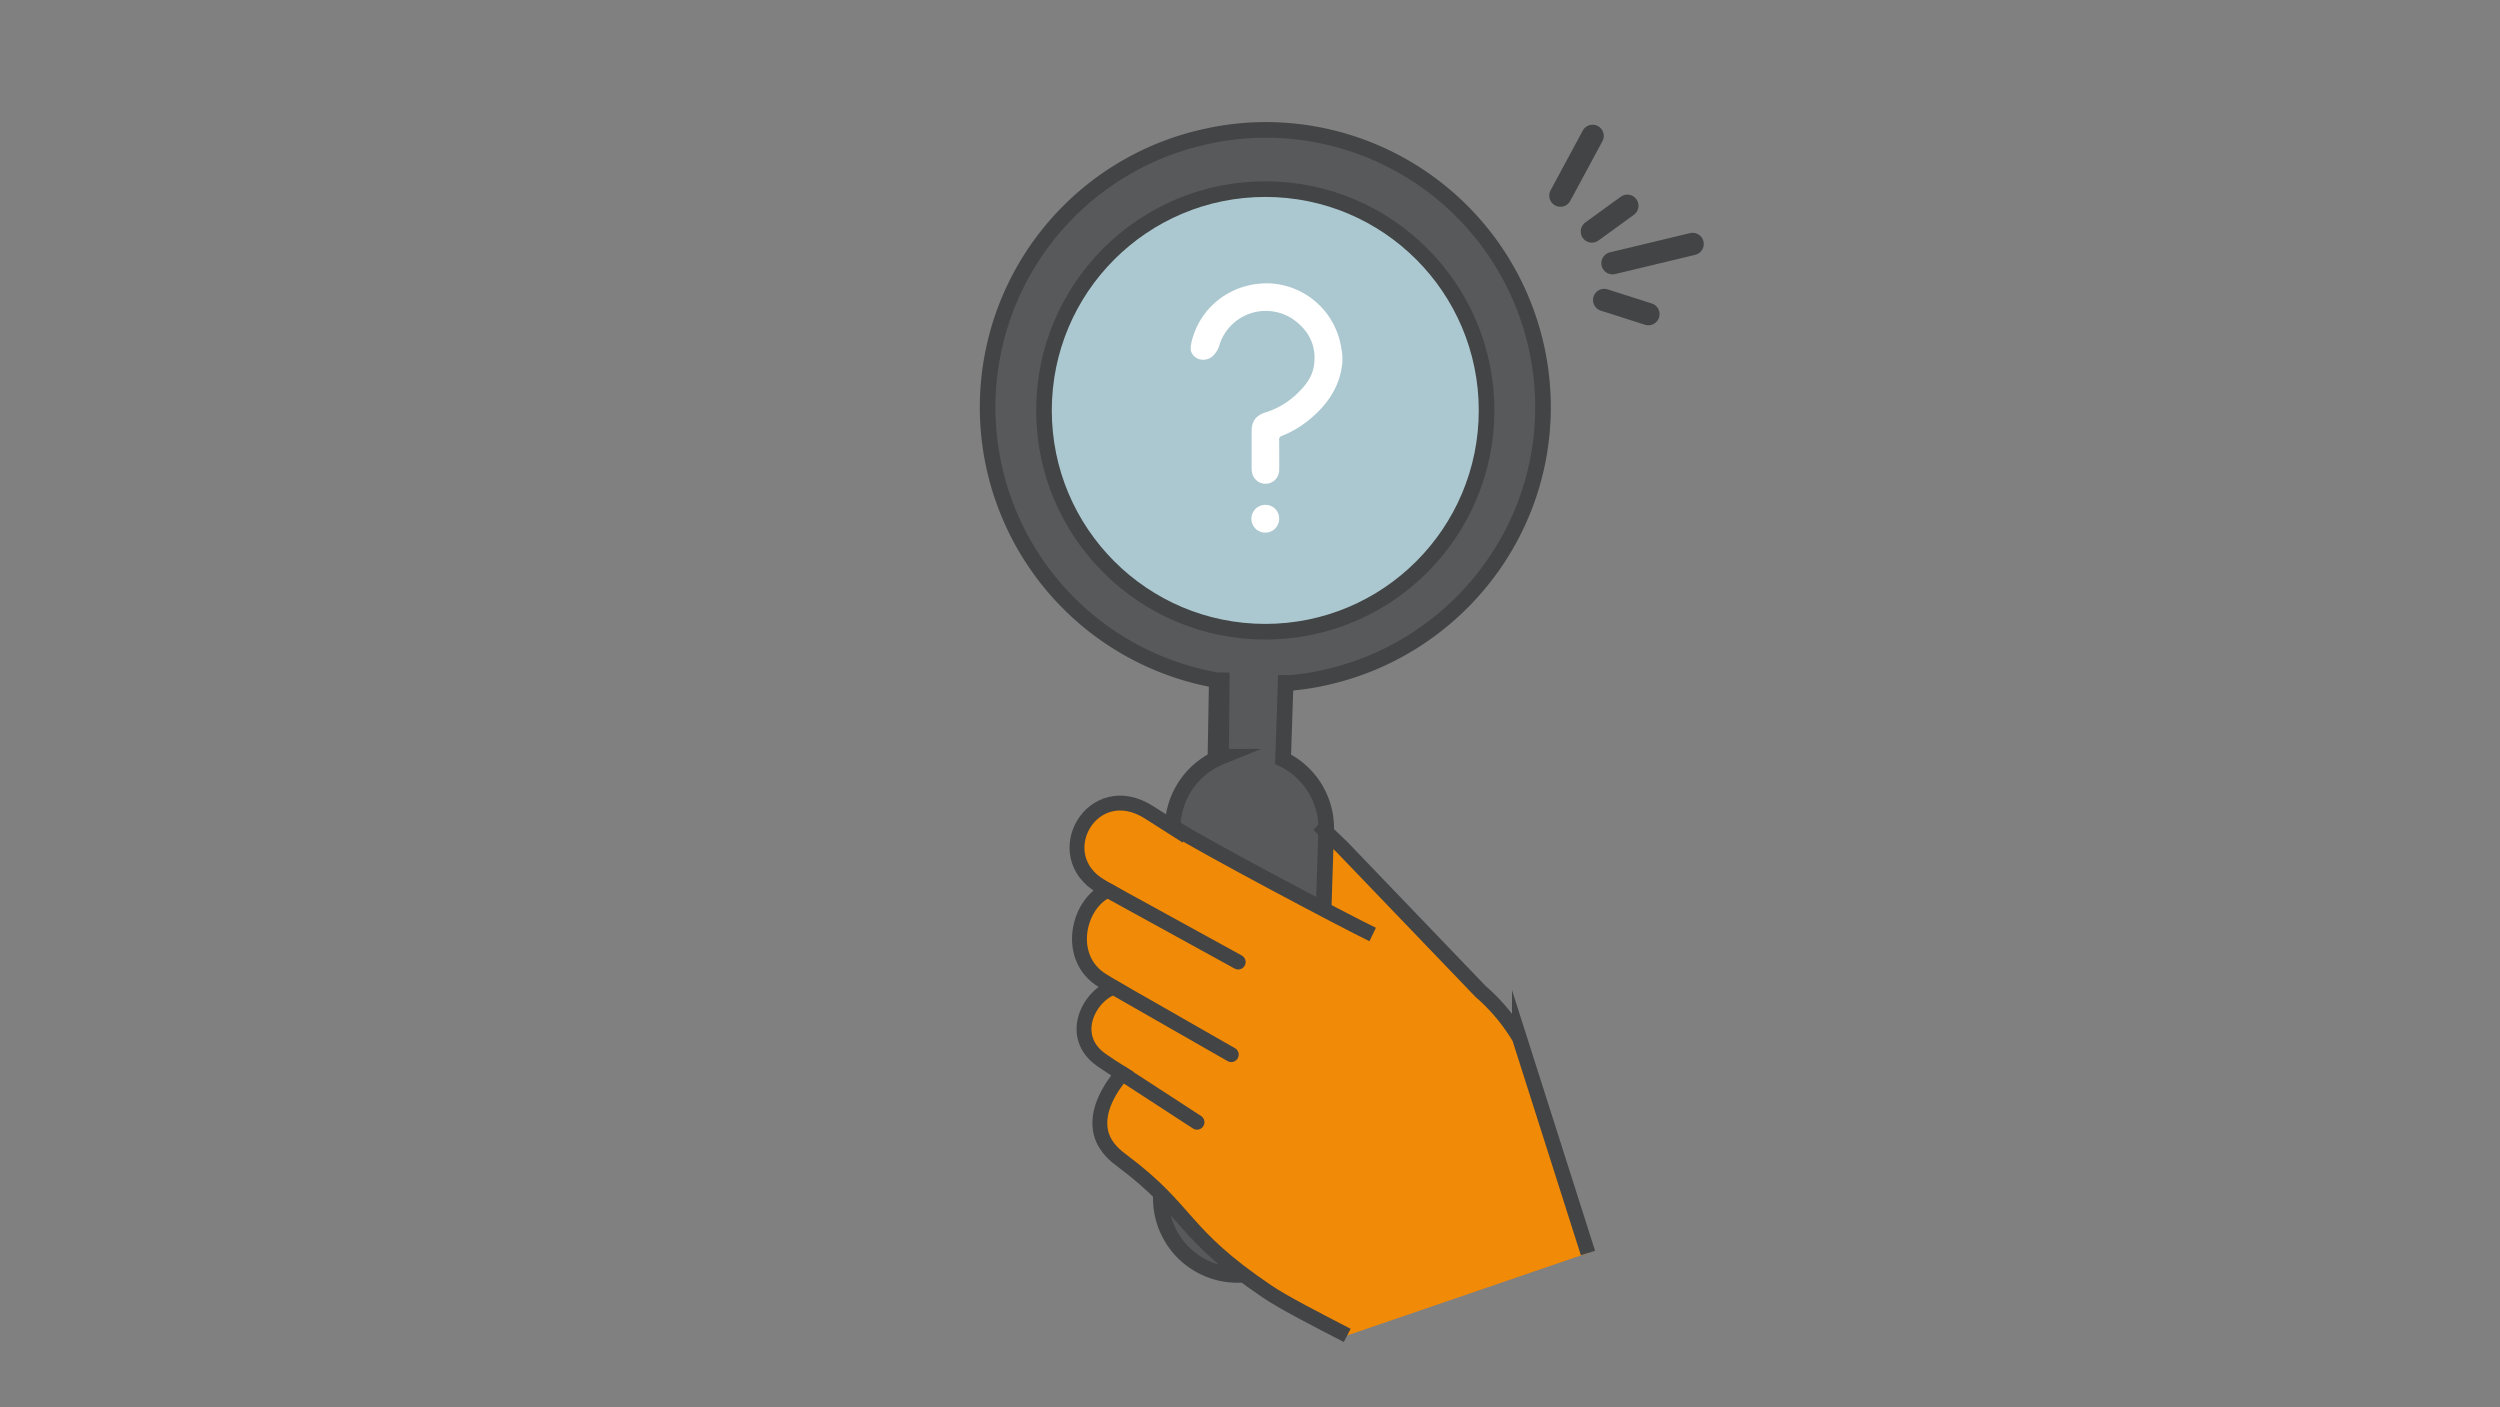 <svg id="fe03e1eb-39c3-4eed-a44a-7680d6ae8713" data-name="Laag 1" xmlns="http://www.w3.org/2000/svg" viewBox="0 0 1080 608">
  <rect x="0" y="0" width="1080" height="608" fill="#808080" stroke="none"/>
  <defs>
    <style>
      .a24641e3-75a0-4ec9-8ad1-89fb587ce051, .e3c8e28e-12e2-4262-af6a-a0237305bc06, .e9e43f33-616b-4aac-8e27-bcdff8a1a57a {
        fill: none;
      }

      .a30876ad-844d-4144-abf6-ec963e7e6716, .b91d7d35-4cd8-4413-9c00-5562d32a3721 {
        fill: #595b5c;
      }

      .a24641e3-75a0-4ec9-8ad1-89fb587ce051, .a30876ad-844d-4144-abf6-ec963e7e6716, .b1cbce79-580e-40dc-b662-0949a8b5c4a9, .b91d7d35-4cd8-4413-9c00-5562d32a3721, .e9e43f33-616b-4aac-8e27-bcdff8a1a57a, .f38c45b1-6f94-413d-8abe-0dff5a88d99b {
        stroke: #424445;
      }

      .a30876ad-844d-4144-abf6-ec963e7e6716, .b1cbce79-580e-40dc-b662-0949a8b5c4a9, .e9e43f33-616b-4aac-8e27-bcdff8a1a57a, .f38c45b1-6f94-413d-8abe-0dff5a88d99b {
        stroke-miterlimit: 10;
      }

      .a24641e3-75a0-4ec9-8ad1-89fb587ce051, .a30876ad-844d-4144-abf6-ec963e7e6716, .e9e43f33-616b-4aac-8e27-bcdff8a1a57a {
        stroke-width: 6.43px;
      }

      .ed1d7069-1939-4c6a-a272-b43b4055c6af {
        fill: #f18a06;
      }

      .b1cbce79-580e-40dc-b662-0949a8b5c4a9 {
        fill: #57595b;
      }

      .a24641e3-75a0-4ec9-8ad1-89fb587ce051, .b1cbce79-580e-40dc-b662-0949a8b5c4a9, .b91d7d35-4cd8-4413-9c00-5562d32a3721, .f38c45b1-6f94-413d-8abe-0dff5a88d99b {
        stroke-linecap: round;
      }

      .b1cbce79-580e-40dc-b662-0949a8b5c4a9, .f38c45b1-6f94-413d-8abe-0dff5a88d99b {
        stroke-width: 6.75px;
      }

      .f38c45b1-6f94-413d-8abe-0dff5a88d99b {
        fill: #abc8d0;
      }

      .a24641e3-75a0-4ec9-8ad1-89fb587ce051, .b91d7d35-4cd8-4413-9c00-5562d32a3721 {
        stroke-linejoin: round;
      }

      .b91d7d35-4cd8-4413-9c00-5562d32a3721 {
        stroke-width: 9.65px;
      }

      .e71a226f-ed3e-472e-af8a-f64175dd876b {
        fill: #fff;
      }
    </style>
  </defs>
  <rect class="e3c8e28e-12e2-4262-af6a-a0237305bc06" width="1080" height="608"/>
  <g>
    <rect class="a30876ad-844d-4144-abf6-ec963e7e6716" x="525.3" y="283.8" width="21.2" height="51.34" transform="translate(5.4 -9.1) rotate(1)"/>
    <g>
      <path class="ed1d7069-1939-4c6a-a272-b43b4055c6af" d="M639.7,428.3l-59.8-62.2-39.2-30.3c-13.2,18.4-10.4,36.5,18.6,54.1Z"/>
      <g>
        <path class="b1cbce79-580e-40dc-b662-0949a8b5c4a9" d="M551.3,56.2A118,118,0,0,0,520.9,59a119.7,119.7,0,0,0,5,234.9h1.9l-.3,33a33.4,33.4,0,0,0-20.9,29.6l-5.1,159.9a33.1,33.1,0,1,0,66.2,2.5l5.2-159.9A33.1,33.1,0,0,0,554.3,328l1.1-33h2.3a110,110,0,0,0,16.4-2.7c51.2-12,90.4-57.1,92.4-112.1A119.8,119.8,0,0,0,551.3,56.2Z"/>
        <circle class="f38c45b1-6f94-413d-8abe-0dff5a88d99b" cx="546.6" cy="177.3" r="95.6"/>
      </g>
      <path class="ed1d7069-1939-4c6a-a272-b43b4055c6af" d="M686,541.3l-29.6-92.9C631.9,405,557.2,390,507.8,357.8L480,492.3c43.2,56,83.2,74.3,102,84.6"/>
      <path class="ed1d7069-1939-4c6a-a272-b43b4055c6af" d="M542.8,516.7a18.5,18.5,0,0,0-.7-12,22.8,22.8,0,0,0-7.5-10.3c-4.9-4-11.3-9.1-18.1-14.2,5.6,2.2,10.2,3.4,12.8,3.2a12.3,12.3,0,0,0,9.6-4.4,11,11,0,0,0,1.7-10,18.1,18.1,0,0,0-6.8-9.7l-5.8-4.6c8.4,3.8,17.6,2.4,22.1-3.9s2.1-18.6-7.2-25.2c0,0-10.2-9.3-23.2-20,6.1.7,11.7-1.1,14.9-5.4,8.6-11.8,1-23.7-9.1-30.7l-29-18.5c-24.6-15.8-44,18.5-20.9,31.9l2.9,1.7c-13,5.9-18.3,29.4-2.1,39.1l4.6,2.8c-10.9,3.9-19.5,21.4-5.2,31.4,2.7,1.9,5.8,3.9,9,5.9-10.4,5.4-17.9,27.6,2.8,38.5,17.1,9,41.8,23.6,48.4,21.2A9.7,9.7,0,0,0,542.8,516.7Z"/>
      <line class="a24641e3-75a0-4ec9-8ad1-89fb587ce051" x1="478.5" y1="384.6" x2="534.9" y2="415.6"/>
      <line class="a24641e3-75a0-4ec9-8ad1-89fb587ce051" x1="481" y1="426.5" x2="531.9" y2="455.6"/>
      <line class="a24641e3-75a0-4ec9-8ad1-89fb587ce051" x1="484.8" y1="463.8" x2="517.1" y2="484.8"/>
      <path class="e9e43f33-616b-4aac-8e27-bcdff8a1a57a" d="M593,403.7c-12.1-5.8-74.6-39-85.2-45.9v.4L496.5,351c-24.6-15.8-44,18.5-20.9,31.9l2.9,1.7c-13,5.9-18.3,29.4-2.1,39.1l4.6,2.8c-10.9,3.9-19.5,21.4-5.2,31.4,2.7,1.9,5.8,3.9,9,5.9-4.4,5.2-11.8,15.7-9.1,25.9,1.7,6.3,6.7,10,9.4,12,28.9,21.7,25,31,62.1,56.1,7.5,5.1,21.7,12.3,34.8,19.1"/>
    </g>
    <path class="e9e43f33-616b-4aac-8e27-bcdff8a1a57a" d="M686,541.3l-29.6-92.9a81.7,81.7,0,0,0-16.8-20.1l-59.7-62.2-10.3-9.9"/>
    <g>
      <line class="b91d7d35-4cd8-4413-9c00-5562d32a3721" x1="688" y1="58.7" x2="674.1" y2="84.5"/>
      <line class="b91d7d35-4cd8-4413-9c00-5562d32a3721" x1="712.1" y1="135.7" x2="693" y2="129.6"/>
      <line class="b91d7d35-4cd8-4413-9c00-5562d32a3721" x1="703" y1="88.9" x2="687.7" y2="100"/>
      <line class="b91d7d35-4cd8-4413-9c00-5562d32a3721" x1="731.2" y1="105.4" x2="696.6" y2="113.7"/>
    </g>
  </g>
  <g id="f759a696-7871-4c0e-abef-bf5de000d2d7" data-name="wjcOVF.tif">
    <g>
      <path class="e71a226f-ed3e-472e-af8a-f64175dd876b" d="M579.9,156.9c-.2,1.4-.4,2.7-.7,4.1-2,8.4-7,14.9-13.6,20.3a43.8,43.8,0,0,1-11.8,7,1.6,1.6,0,0,0-1.2,1.8c0,4.4.1,8.8,0,13.2a5.9,5.9,0,0,1-11.6,1.3,9.9,9.9,0,0,1-.3-2.4V186.3c0-4.3,1.8-6.8,5.9-8.1a34.8,34.8,0,0,0,13.4-7.8c3.6-3.4,6.8-7.2,7.6-12.3,1.3-8.3-1.9-15-8.6-19.9a21,21,0,0,0-32.1,10.5,10.5,10.5,0,0,1-3.3,5.4c-3.5,2.7-8.5,1-9.2-3a12.3,12.3,0,0,1,.2-2.7c3.4-15.7,17.3-26.4,33.7-26a32.9,32.9,0,0,1,31.1,27.8c.2,1.1.4,2.2.5,3.3Z"/>
      <path class="e71a226f-ed3e-472e-af8a-f64175dd876b" d="M552.6,224a6,6,0,1,1-6-5.9A5.9,5.9,0,0,1,552.6,224Z"/>
    </g>
  </g>
</svg>
